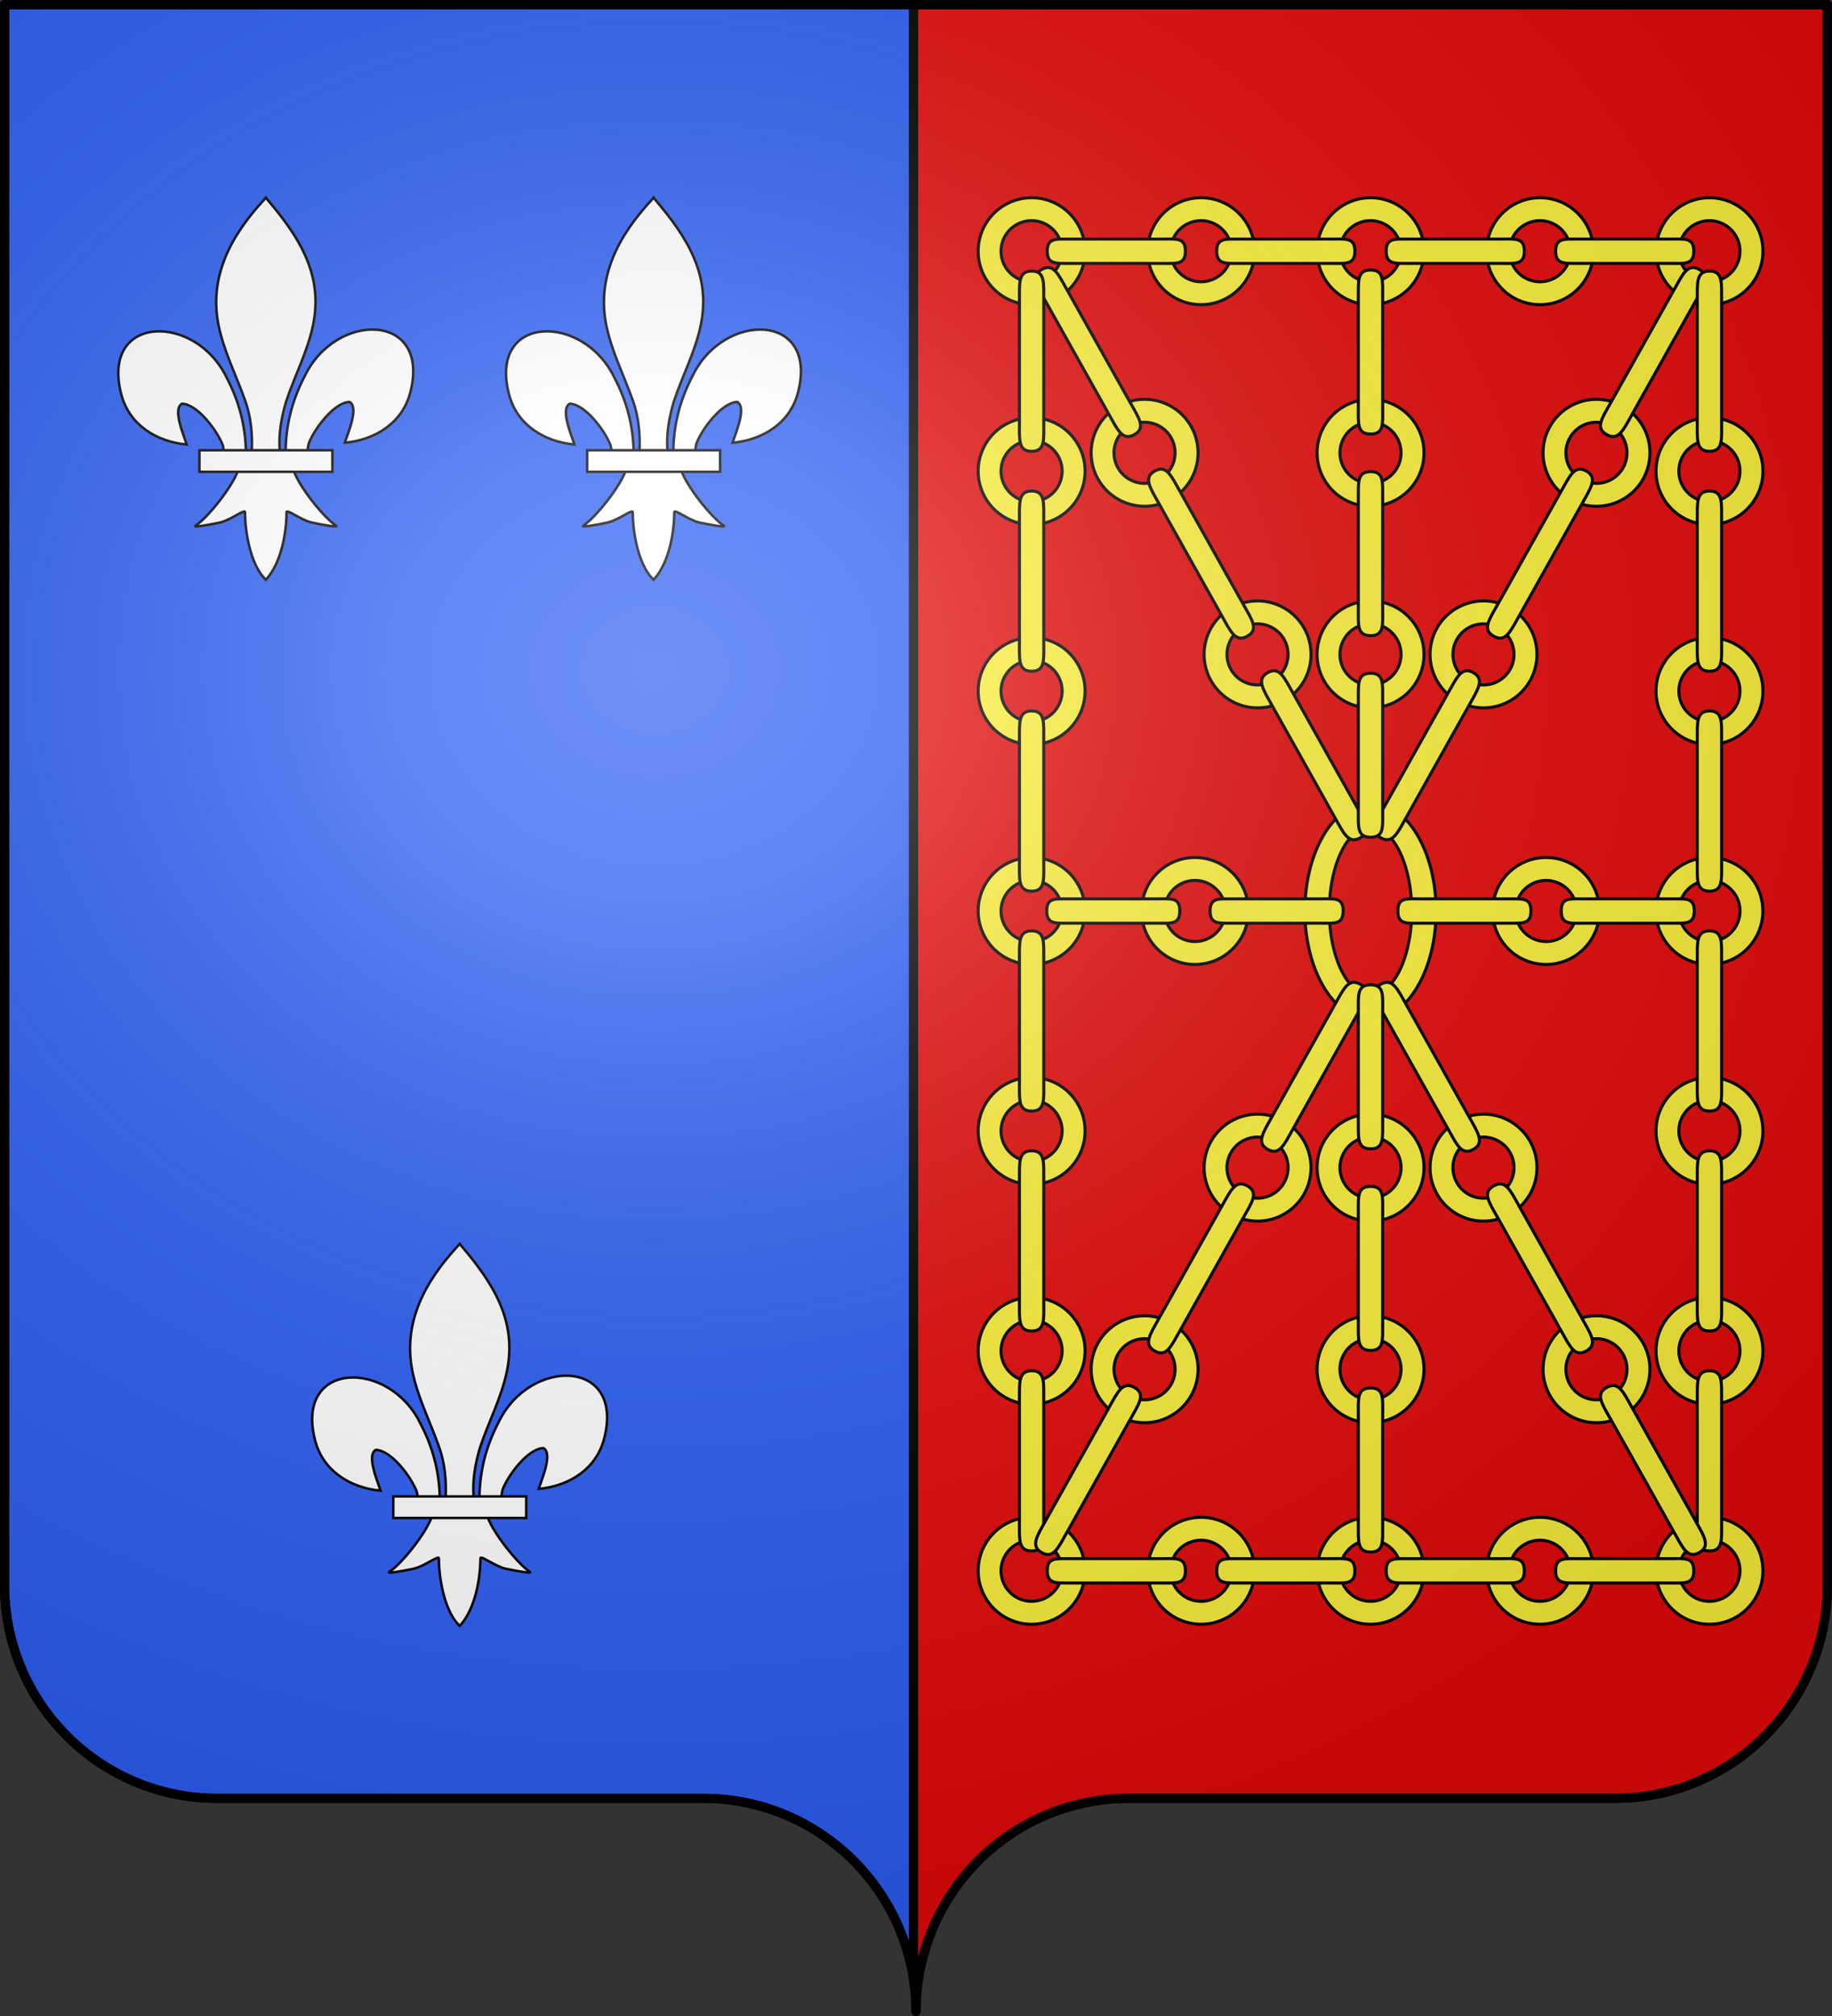 <svg xmlns="http://www.w3.org/2000/svg" xmlns:xlink="http://www.w3.org/1999/xlink" width="600" height="660" version="1.0"><rect width="100%" height="100%" fill="#333333" stroke="none"/><desc>Flag of Canton of Valais (Wallis)</desc><defs><radialGradient xlink:href="#a" id="c" cx="285.186" cy="200.448" r="300" fx="285.186" fy="200.448" gradientTransform="matrix(1.551 0 0 1.35 -227.894 -51.264)" gradientUnits="userSpaceOnUse"/><linearGradient id="a"><stop offset="0" style="stop-color:#fff;stop-opacity:.314"/><stop offset=".19" style="stop-color:#fff;stop-opacity:.251"/><stop offset=".6" style="stop-color:#6b6b6b;stop-opacity:.125"/><stop offset="1" style="stop-color:#000;stop-opacity:.125"/></linearGradient></defs><g style="display:inline"><path d="M1.5 1.5V519c0 38.504 31.21 69.75 69.656 69.75h159.188c34.928 0 63.868 25.784 68.875 59.375V1.5z" style="fill:#2b5df2;fill-opacity:1;fill-rule:nonzero;stroke:#000;stroke-width:3;stroke-linecap:round;stroke-linejoin:round;stroke-miterlimit:4;stroke-dashoffset:0;stroke-opacity:1"/><path d="M299.219 1.5v646.625c.504 3.384.781 6.851.781 10.375 0-38.504 31.21-69.75 69.656-69.75h159.188c38.447 0 69.656-31.246 69.656-69.75V1.5z" style="fill:#e20909;fill-opacity:1;fill-rule:nonzero;stroke:#000;stroke-width:3;stroke-linecap:round;stroke-linejoin:round;stroke-miterlimit:4;stroke-dasharray:none;stroke-dashoffset:0;stroke-opacity:1"/></g><g style="display:inline"><path d="M407.03 608.7c1.424-61.957 16.75-119.54 45.289-174.11 74.714-157.185 302.92-153.431 252.615 38.812-18.537 70.84-81.509 112.474-156.319 119.615 5.4-18.665 35.1-84.652 11.125-97.562-38.339 1.449-85.945 67.706-97.393 99.301-1.653 4.536-1.19 9.778-3.036 14.24" style="opacity:1;fill:#fff;fill-opacity:1;fill-rule:evenodd;stroke:#000;stroke-width:6;stroke-linecap:butt;stroke-linejoin:miter;stroke-miterlimit:4;stroke-dasharray:none;stroke-opacity:1;display:inline" transform="matrix(.137 0 0 .137 37.78 63.708)"/><g style="opacity:1;display:inline"><g style="fill:#fcef3c;fill-opacity:1;stroke:#000;stroke-width:6;stroke-miterlimit:4;stroke-dasharray:none;stroke-opacity:1"><path d="M350.523 657.372c-1.425-61.956-16.751-119.54-45.29-174.108-74.714-157.186-302.92-153.432-252.615 38.81 18.537 70.84 81.509 112.475 156.319 119.616-5.4-18.665-35.1-84.652-11.124-97.562 38.338 1.449 85.944 67.705 97.392 99.301 1.653 4.536 1.19 9.778 3.036 14.24" style="fill:#fff;fill-opacity:1;fill-rule:evenodd;stroke:#000;stroke-width:6;stroke-linecap:butt;stroke-linejoin:miter;stroke-miterlimit:4;stroke-dasharray:none;stroke-opacity:1" transform="matrix(.137 0 0 .137 32.519 57.621)"/><path d="M393.626 57.12c-78.714 84.85-131.565 182.962-108.781 298.031 12.57 63.484 43.041 122.28 64.53 183.438 13.437 38.37 16.873 78.452 15.282 118.781h66.781c-3.196-40.626 3.807-79.998 15.282-118.781 20.474-61.538 51.625-119.906 64.53-183.438 24.129-118.779-32.506-208.36-108.437-297.656l-4.64-5.918z" style="fill:#fff;fill-opacity:1;fill-rule:nonzero;stroke:#000;stroke-width:6;stroke-linecap:butt;stroke-linejoin:miter;stroke-miterlimit:4;stroke-dasharray:none;stroke-opacity:1" transform="matrix(.137 0 0 .137 32.519 57.621)"/><path d="M331.345 704.401c-13.962 39.13-70.889 110.792-101.125 131.22-7.843 5.297 37.486-3.052 57.78-7.5 26.62-5.835 61.218-34.198 60.407-24.188-.075 45.838 12.811 122.324 46.406 157.468l3.182 3.388 3.287-3.388c33.578-39.17 46.238-108.042 46.406-157.468-.81-10.01 33.788 18.353 60.407 24.187 20.295 4.449 65.623 12.798 57.78 7.5-30.236-20.427-87.131-92.089-101.093-131.219z" style="fill:#fff;fill-opacity:1;fill-rule:evenodd;stroke:#000;stroke-width:6;stroke-linecap:butt;stroke-linejoin:miter;stroke-miterlimit:4;stroke-dasharray:none;stroke-opacity:1" transform="matrix(.137 0 0 .137 32.519 57.621)"/><path d="M239.352 655.379H557.24v51.503H239.352z" style="fill:#fff;fill-opacity:1;stroke:#000;stroke-width:6;stroke-miterlimit:4;stroke-dasharray:none;stroke-opacity:1" transform="matrix(.137 0 0 .137 32.519 57.621)"/></g></g></g><g style="display:inline"><path d="M407.03 608.7c1.424-61.957 16.75-119.54 45.289-174.11 74.714-157.185 302.92-153.431 252.615 38.812-18.537 70.84-81.509 112.474-156.319 119.615 5.4-18.665 35.1-84.652 11.125-97.562-38.339 1.449-85.945 67.706-97.393 99.301-1.653 4.536-1.19 9.778-3.036 14.24" style="opacity:1;fill:#fff;fill-opacity:1;fill-rule:evenodd;stroke:#000;stroke-width:6;stroke-linecap:butt;stroke-linejoin:miter;stroke-miterlimit:4;stroke-dasharray:none;stroke-opacity:1;display:inline" transform="matrix(.137 0 0 .137 164.764 63.708)"/><g style="opacity:1;display:inline"><g style="fill:#fcef3c;fill-opacity:1;stroke:#000;stroke-width:6;stroke-miterlimit:4;stroke-dasharray:none;stroke-opacity:1"><path d="M350.523 657.372c-1.425-61.956-16.751-119.54-45.29-174.108-74.714-157.186-302.92-153.432-252.615 38.81 18.537 70.84 81.509 112.475 156.319 119.616-5.4-18.665-35.1-84.652-11.124-97.562 38.338 1.449 85.944 67.705 97.392 99.301 1.653 4.536 1.19 9.778 3.036 14.24" style="fill:#fff;fill-opacity:1;fill-rule:evenodd;stroke:#000;stroke-width:6;stroke-linecap:butt;stroke-linejoin:miter;stroke-miterlimit:4;stroke-dasharray:none;stroke-opacity:1" transform="matrix(.137 0 0 .137 159.503 57.621)"/><path d="M393.626 57.12c-78.714 84.85-131.565 182.962-108.781 298.031 12.57 63.484 43.041 122.28 64.53 183.438 13.437 38.37 16.873 78.452 15.282 118.781h66.781c-3.196-40.626 3.807-79.998 15.282-118.781 20.474-61.538 51.625-119.906 64.53-183.438 24.129-118.779-32.506-208.36-108.437-297.656l-4.64-5.918z" style="fill:#fff;fill-opacity:1;fill-rule:nonzero;stroke:#000;stroke-width:6;stroke-linecap:butt;stroke-linejoin:miter;stroke-miterlimit:4;stroke-dasharray:none;stroke-opacity:1" transform="matrix(.137 0 0 .137 159.503 57.621)"/><path d="M331.345 704.401c-13.962 39.13-70.889 110.792-101.125 131.22-7.843 5.297 37.486-3.052 57.78-7.5 26.62-5.835 61.218-34.198 60.407-24.188-.075 45.838 12.811 122.324 46.406 157.468l3.182 3.388 3.287-3.388c33.578-39.17 46.238-108.042 46.406-157.468-.81-10.01 33.788 18.353 60.407 24.187 20.295 4.449 65.623 12.798 57.78 7.5-30.236-20.427-87.131-92.089-101.093-131.219z" style="fill:#fff;fill-opacity:1;fill-rule:evenodd;stroke:#000;stroke-width:6;stroke-linecap:butt;stroke-linejoin:miter;stroke-miterlimit:4;stroke-dasharray:none;stroke-opacity:1" transform="matrix(.137 0 0 .137 159.503 57.621)"/><path d="M239.352 655.379H557.24v51.503H239.352z" style="fill:#fff;fill-opacity:1;stroke:#000;stroke-width:6;stroke-miterlimit:4;stroke-dasharray:none;stroke-opacity:1" transform="matrix(.137 0 0 .137 159.503 57.621)"/></g></g></g><g style="display:inline"><path d="M407.03 608.7c1.424-61.957 16.75-119.54 45.289-174.11 74.714-157.185 302.92-153.431 252.615 38.812-18.537 70.84-81.509 112.474-156.319 119.615 5.4-18.665 35.1-84.652 11.125-97.562-38.339 1.449-85.945 67.706-97.393 99.301-1.653 4.536-1.19 9.778-3.036 14.24" style="opacity:1;fill:#fff;fill-opacity:1;fill-rule:evenodd;stroke:#000;stroke-width:6;stroke-linecap:butt;stroke-linejoin:miter;stroke-miterlimit:4;stroke-dasharray:none;stroke-opacity:1;display:inline" transform="matrix(.137 0 0 .137 101.272 406.2)"/><g style="opacity:1;display:inline"><g style="fill:#fcef3c;fill-opacity:1;stroke:#000;stroke-width:6;stroke-miterlimit:4;stroke-dasharray:none;stroke-opacity:1"><path d="M350.523 657.372c-1.425-61.956-16.751-119.54-45.29-174.108-74.714-157.186-302.92-153.432-252.615 38.81 18.537 70.84 81.509 112.475 156.319 119.616-5.4-18.665-35.1-84.652-11.124-97.562 38.338 1.449 85.944 67.705 97.392 99.301 1.653 4.536 1.19 9.778 3.036 14.24" style="fill:#fff;fill-opacity:1;fill-rule:evenodd;stroke:#000;stroke-width:6;stroke-linecap:butt;stroke-linejoin:miter;stroke-miterlimit:4;stroke-dasharray:none;stroke-opacity:1" transform="matrix(.137 0 0 .137 96.011 400.113)"/><path d="M393.626 57.12c-78.714 84.85-131.565 182.962-108.781 298.031 12.57 63.484 43.041 122.28 64.53 183.438 13.437 38.37 16.873 78.452 15.282 118.781h66.781c-3.196-40.626 3.807-79.998 15.282-118.781 20.474-61.538 51.625-119.906 64.53-183.438 24.129-118.779-32.506-208.36-108.437-297.656l-4.64-5.918z" style="fill:#fff;fill-opacity:1;fill-rule:nonzero;stroke:#000;stroke-width:6;stroke-linecap:butt;stroke-linejoin:miter;stroke-miterlimit:4;stroke-dasharray:none;stroke-opacity:1" transform="matrix(.137 0 0 .137 96.011 400.113)"/><path d="M331.345 704.401c-13.962 39.13-70.889 110.792-101.125 131.22-7.843 5.297 37.486-3.052 57.78-7.5 26.62-5.835 61.218-34.198 60.407-24.188-.075 45.838 12.811 122.324 46.406 157.468l3.182 3.388 3.287-3.388c33.578-39.17 46.238-108.042 46.406-157.468-.81-10.01 33.788 18.353 60.407 24.187 20.295 4.449 65.623 12.798 57.78 7.5-30.236-20.427-87.131-92.089-101.093-131.219z" style="fill:#fff;fill-opacity:1;fill-rule:evenodd;stroke:#000;stroke-width:6;stroke-linecap:butt;stroke-linejoin:miter;stroke-miterlimit:4;stroke-dasharray:none;stroke-opacity:1" transform="matrix(.137 0 0 .137 96.011 400.113)"/><path d="M239.352 655.379H557.24v51.503H239.352z" style="fill:#fff;fill-opacity:1;stroke:#000;stroke-width:6;stroke-miterlimit:4;stroke-dasharray:none;stroke-opacity:1" transform="matrix(.137 0 0 .137 96.011 400.113)"/></g></g></g><path d="M36.31 33a19.31 32.828 0 1 1-38.62 0 19.31 32.828 0 1 1 38.62 0z" style="fill:#fcef3c;fill-opacity:1;fill-rule:evenodd;stroke:#000;stroke-width:.911;stroke-linecap:butt;stroke-linejoin:miter;stroke-miterlimit:4;stroke-dasharray:none;stroke-opacity:1" transform="matrix(1.113 0 0 1.081 429.932 262.568)"/><path d="M23.857 33a12.857 24.857 0 1 1-25.714 0 12.857 24.857 0 1 1 25.714 0z" style="fill:#e20909;fill-opacity:1;fill-rule:evenodd;stroke:#000;stroke-width:.928;stroke-linecap:butt;stroke-linejoin:miter;stroke-miterlimit:4;stroke-dasharray:none;stroke-opacity:1" transform="matrix(1.05 0 0 1.106 437.31 261.745)"/><path d="M31 33a14 14 0 1 1-28 0 14 14 0 1 1 28 0z" style="fill:#fcef3c;fill-opacity:1;fill-rule:evenodd;stroke:#000;stroke-width:.8;stroke-linecap:butt;stroke-linejoin:miter;stroke-miterlimit:4;stroke-dasharray:none;stroke-opacity:1" transform="matrix(1.097 .6 .6 -1.097 354.922 108.241)"/><path d="M20 33a9 9 0 1 1-18 0 9 9 0 1 1 18 0z" style="fill:#e20909;fill-opacity:1;fill-rule:evenodd;stroke:#000;stroke-width:.9;stroke-linecap:butt;stroke-linejoin:miter;stroke-miterlimit:4;stroke-dasharray:none;stroke-opacity:1" transform="matrix(.975 .533 .533 -.975 365.04 108.554)"/><path d="M31 33a14 14 0 1 1-28 0 14 14 0 1 1 28 0z" style="fill:#fcef3c;fill-opacity:1;fill-rule:evenodd;stroke:#000;stroke-width:.8;stroke-linecap:butt;stroke-linejoin:miter;stroke-miterlimit:4;stroke-dasharray:none;stroke-opacity:1" transform="matrix(1.097 .6 .6 -1.097 465.922 108.241)"/><path d="M20 33a9 9 0 1 1-18 0 9 9 0 1 1 18 0z" style="fill:#e20909;fill-opacity:1;fill-rule:evenodd;stroke:#000;stroke-width:.9;stroke-linecap:butt;stroke-linejoin:miter;stroke-miterlimit:4;stroke-dasharray:none;stroke-opacity:1" transform="matrix(.975 .533 .533 -.975 476.04 108.554)"/><path d="M31 33a14 14 0 1 1-28 0 14 14 0 1 1 28 0z" style="fill:#fcef3c;fill-opacity:1;fill-rule:evenodd;stroke:#000;stroke-width:.8;stroke-linecap:butt;stroke-linejoin:miter;stroke-miterlimit:4;stroke-dasharray:none;stroke-opacity:1" transform="matrix(1.097 .6 .6 -1.097 352.922 324.24)"/><path d="M20 33a9 9 0 1 1-18 0 9 9 0 1 1 18 0z" style="fill:#e20909;fill-opacity:1;fill-rule:evenodd;stroke:#000;stroke-width:.9;stroke-linecap:butt;stroke-linejoin:miter;stroke-miterlimit:4;stroke-dasharray:none;stroke-opacity:1" transform="matrix(.975 .533 .533 -.975 363.04 324.554)"/><path d="M403.315 294.27v.002c-4.112.035-6.996-.484-6.996 3.947 0 4.432 2.884 3.987 6.996 4.022v.003h29.552v-.002l.074.002c4.168 0 6.959.407 6.959-4.025 0-4.431-2.791-3.95-6.96-3.95l-.073.002v-.002h-29.552" style="fill:#fcef3c;fill-opacity:1;stroke:#000;stroke-width:1;stroke-linecap:round;stroke-linejoin:round;stroke-miterlimit:4;stroke-dasharray:none;stroke-opacity:1;display:inline"/><path d="M31 33a14 14 0 1 1-28 0 14 14 0 1 1 28 0z" style="fill:#fcef3c;fill-opacity:1;fill-rule:evenodd;stroke:#000;stroke-width:.8;stroke-linecap:butt;stroke-linejoin:miter;stroke-miterlimit:4;stroke-dasharray:none;stroke-opacity:1" transform="matrix(-1.097 .6 -.6 -1.097 598.297 324.24)"/><path d="M20 33a9 9 0 1 1-18 0 9 9 0 1 1 18 0z" style="fill:#e20909;fill-opacity:1;fill-rule:evenodd;stroke:#000;stroke-width:.9;stroke-linecap:butt;stroke-linejoin:miter;stroke-miterlimit:4;stroke-dasharray:none;stroke-opacity:1" transform="matrix(-.975 .533 -.533 -.975 588.178 324.554)"/><path d="M31 33a14 14 0 1 1-28 0 14 14 0 1 1 28 0z" style="fill:#fcef3c;fill-opacity:1;fill-rule:evenodd;stroke:#000;stroke-width:.8;stroke-linecap:butt;stroke-linejoin:miter;stroke-miterlimit:4;stroke-dasharray:none;stroke-opacity:1" transform="matrix(-1.097 .6 -.6 -1.097 544.797 324.24)"/><path d="M20 33a9 9 0 1 1-18 0 9 9 0 1 1 18 0z" style="fill:#e20909;fill-opacity:1;fill-rule:evenodd;stroke:#000;stroke-width:.9;stroke-linecap:butt;stroke-linejoin:miter;stroke-miterlimit:4;stroke-dasharray:none;stroke-opacity:1" transform="matrix(-.975 .533 -.533 -.975 534.678 324.554)"/><path d="M50.955 250.015v.003c-4.111.035-6.995-.484-6.995 3.947 0 4.432 2.884 3.987 6.995 4.022v.003h29.552v-.002l.074.002c4.168 0 6.959.407 6.959-4.025 0-4.431-2.79-3.95-6.959-3.95l-.073.002v-.002H50.955M104.455 250.015v.003c-4.111.035-6.995-.484-6.995 3.947 0 4.432 2.884 3.987 6.995 4.022v.003h29.553v-.002l.073.002c4.168 0 6.96.407 6.96-4.025 0-4.431-2.792-3.95-6.96-3.95l-.073.002v-.002h-29.553" style="fill:#fcef3c;fill-opacity:1;stroke:#000;stroke-width:1;stroke-linecap:round;stroke-linejoin:round;stroke-miterlimit:4;stroke-dasharray:none;stroke-opacity:1;display:inline" transform="matrix(-1 0 0 1 598.86 44.254)"/><path d="M31 33a14 14 0 1 1-28 0 14 14 0 1 1 28 0z" style="fill:#fcef3c;fill-opacity:1;fill-rule:evenodd;stroke:#000;stroke-width:.8;stroke-linecap:butt;stroke-linejoin:miter;stroke-miterlimit:4;stroke-dasharray:none;stroke-opacity:1" transform="matrix(1.097 .6 .6 -1.097 354.922 540.241)"/><path d="M20 33a9 9 0 1 1-18 0 9 9 0 1 1 18 0z" style="fill:#e20909;fill-opacity:1;fill-rule:evenodd;stroke:#000;stroke-width:.9;stroke-linecap:butt;stroke-linejoin:miter;stroke-miterlimit:4;stroke-dasharray:none;stroke-opacity:1" transform="matrix(.975 .533 .533 -.975 365.04 540.554)"/><path d="M31 33a14 14 0 1 1-28 0 14 14 0 1 1 28 0z" style="fill:#fcef3c;fill-opacity:1;fill-rule:evenodd;stroke:#000;stroke-width:.8;stroke-linecap:butt;stroke-linejoin:miter;stroke-miterlimit:4;stroke-dasharray:none;stroke-opacity:1" transform="matrix(1.097 .6 .6 -1.097 465.922 540.241)"/><path d="M20 33a9 9 0 1 1-18 0 9 9 0 1 1 18 0z" style="fill:#e20909;fill-opacity:1;fill-rule:evenodd;stroke:#000;stroke-width:.9;stroke-linecap:butt;stroke-linejoin:miter;stroke-miterlimit:4;stroke-dasharray:none;stroke-opacity:1" transform="matrix(.975 .533 .533 -.975 476.04 540.554)"/><path d="M31 33a14 14 0 1 1-28 0 14 14 0 1 1 28 0z" style="fill:#fcef3c;fill-opacity:1;fill-rule:evenodd;stroke:#000;stroke-width:.8;stroke-linecap:butt;stroke-linejoin:miter;stroke-miterlimit:4;stroke-dasharray:none;stroke-opacity:1" transform="matrix(1.097 .6 .6 -1.097 521.422 540.241)"/><path d="M20 33a9 9 0 1 1-18 0 9 9 0 1 1 18 0z" style="fill:#e20909;fill-opacity:1;fill-rule:evenodd;stroke:#000;stroke-width:.9;stroke-linecap:butt;stroke-linejoin:miter;stroke-miterlimit:4;stroke-dasharray:none;stroke-opacity:1" transform="matrix(.975 .533 .533 -.975 531.54 540.554)"/><path d="M516.747 510.27v.002c-4.268.035-7.263-.484-7.263 3.947 0 4.432 2.995 3.988 7.263 4.022v.003h30.687v-.002l.075.002c4.328 0 7.226.407 7.226-4.025 0-4.431-2.898-3.95-7.226-3.95l-.076.002v-.002h-30.686" style="fill:#fcef3c;fill-opacity:1;stroke:#000;stroke-width:1;stroke-linecap:round;stroke-linejoin:round;stroke-miterlimit:4;stroke-dasharray:none;stroke-opacity:1;display:inline"/><path d="M31 33a14 14 0 1 1-28 0 14 14 0 1 1 28 0z" style="fill:#fcef3c;fill-opacity:1;fill-rule:evenodd;stroke:#000;stroke-width:.8;stroke-linecap:butt;stroke-linejoin:miter;stroke-miterlimit:4;stroke-dasharray:none;stroke-opacity:1" transform="matrix(1.097 .6 .6 -1.097 410.422 540.241)"/><path d="M20 33a9 9 0 1 1-18 0 9 9 0 1 1 18 0z" style="fill:#e20909;fill-opacity:1;fill-rule:evenodd;stroke:#000;stroke-width:.9;stroke-linecap:butt;stroke-linejoin:miter;stroke-miterlimit:4;stroke-dasharray:none;stroke-opacity:1" transform="matrix(.975 .533 .533 -.975 420.54 540.554)"/><path d="M405.747 510.27v.002c-4.269.035-7.263-.484-7.263 3.947 0 4.432 2.994 3.988 7.263 4.022v.003h30.686v-.002l.076.002c4.328 0 7.226.407 7.226-4.025 0-4.431-2.898-3.95-7.226-3.95l-.076.002v-.002h-30.686M461.247 510.27v.002c-4.269.035-7.263-.484-7.263 3.947 0 4.432 2.994 3.988 7.263 4.022v.003h30.686v-.002l.076.002c4.328 0 7.226.407 7.226-4.025 0-4.431-2.898-3.95-7.226-3.95l-.076.002v-.002h-30.686" style="fill:#fcef3c;fill-opacity:1;stroke:#000;stroke-width:1;stroke-linecap:round;stroke-linejoin:round;stroke-miterlimit:4;stroke-dasharray:none;stroke-opacity:1;display:inline"/><path d="M31 33a14 14 0 1 1-28 0 14 14 0 1 1 28 0z" style="fill:#fcef3c;fill-opacity:1;fill-rule:evenodd;stroke:#000;stroke-width:.8;stroke-linecap:butt;stroke-linejoin:miter;stroke-miterlimit:4;stroke-dasharray:none;stroke-opacity:1" transform="matrix(1.097 .6 .6 -1.097 299.422 396.241)"/><path d="M20 33a9 9 0 1 1-18 0 9 9 0 1 1 18 0z" style="fill:#e20909;fill-opacity:1;fill-rule:evenodd;stroke:#000;stroke-width:.9;stroke-linecap:butt;stroke-linejoin:miter;stroke-miterlimit:4;stroke-dasharray:none;stroke-opacity:1" transform="matrix(.975 .533 .533 -.975 309.54 396.554)"/><path d="M31 33a14 14 0 1 1-28 0 14 14 0 1 1 28 0z" style="fill:#fcef3c;fill-opacity:1;fill-rule:evenodd;stroke:#000;stroke-width:.8;stroke-linecap:butt;stroke-linejoin:miter;stroke-miterlimit:4;stroke-dasharray:none;stroke-opacity:1" transform="matrix(1.097 .6 .6 -1.097 299.422 468.241)"/><path d="M20 33a9 9 0 1 1-18 0 9 9 0 1 1 18 0z" style="fill:#e20909;fill-opacity:1;fill-rule:evenodd;stroke:#000;stroke-width:.9;stroke-linecap:butt;stroke-linejoin:miter;stroke-miterlimit:4;stroke-dasharray:none;stroke-opacity:1" transform="matrix(.975 .533 .533 -.975 309.54 468.554)"/><path d="M31 33a14 14 0 1 1-28 0 14 14 0 1 1 28 0z" style="fill:#fcef3c;fill-opacity:1;fill-rule:evenodd;stroke:#000;stroke-width:.8;stroke-linecap:butt;stroke-linejoin:miter;stroke-miterlimit:4;stroke-dasharray:none;stroke-opacity:1" transform="matrix(1.097 .6 .6 -1.097 299.422 540.241)"/><path d="M20 33a9 9 0 1 1-18 0 9 9 0 1 1 18 0z" style="fill:#e20909;fill-opacity:1;fill-rule:evenodd;stroke:#000;stroke-width:.9;stroke-linecap:butt;stroke-linejoin:miter;stroke-miterlimit:4;stroke-dasharray:none;stroke-opacity:1" transform="matrix(.975 .533 .533 -.975 309.54 540.554)"/><path d="M341.844 386.224h-.003c-.035-5.566.484-9.47-3.947-9.47s-3.987 3.904-4.022 9.47h-.003v40.01h.002l-.002.099c0 5.643-.406 9.42 4.025 9.42s3.95-3.777 3.95-9.42l-.002-.1h.002v-40.009M341.844 458.224h-.003c-.035-5.566.484-9.47-3.947-9.47s-3.987 3.904-4.022 9.47h-.003v40.01h.002l-.002.099c0 5.643-.406 9.42 4.025 9.42s3.95-3.777 3.95-9.42l-.002-.1h.002v-40.009" style="fill:#fcef3c;fill-opacity:1;stroke:#000;stroke-width:1;stroke-linecap:round;stroke-linejoin:round;stroke-miterlimit:4;stroke-dasharray:none;stroke-opacity:1;display:inline"/><path d="M31 33a14 14 0 1 1-28 0 14 14 0 1 1 28 0z" style="fill:#fcef3c;fill-opacity:1;fill-rule:evenodd;stroke:#000;stroke-width:.8;stroke-linecap:butt;stroke-linejoin:miter;stroke-miterlimit:4;stroke-dasharray:none;stroke-opacity:1" transform="matrix(1.097 .6 .6 -1.097 299.422 180.24)"/><path d="M20 33a9 9 0 1 1-18 0 9 9 0 1 1 18 0z" style="fill:#e20909;fill-opacity:1;fill-rule:evenodd;stroke:#000;stroke-width:.9;stroke-linecap:butt;stroke-linejoin:miter;stroke-miterlimit:4;stroke-dasharray:none;stroke-opacity:1" transform="matrix(.975 .533 .533 -.975 309.54 180.554)"/><path d="M31 33a14 14 0 1 1-28 0 14 14 0 1 1 28 0z" style="fill:#fcef3c;fill-opacity:1;fill-rule:evenodd;stroke:#000;stroke-width:.8;stroke-linecap:butt;stroke-linejoin:miter;stroke-miterlimit:4;stroke-dasharray:none;stroke-opacity:1" transform="matrix(1.097 .6 .6 -1.097 299.422 252.24)"/><path d="M20 33a9 9 0 1 1-18 0 9 9 0 1 1 18 0z" style="fill:#e20909;fill-opacity:1;fill-rule:evenodd;stroke:#000;stroke-width:.9;stroke-linecap:butt;stroke-linejoin:miter;stroke-miterlimit:4;stroke-dasharray:none;stroke-opacity:1" transform="matrix(.975 .533 .533 -.975 309.54 252.554)"/><path d="M341.844 170.224h-.003c-.035-5.566.484-9.47-3.947-9.47s-3.987 3.904-4.022 9.47h-.003v40.01h.002l-.002.099c0 5.643-.406 9.42 4.025 9.42s3.95-3.777 3.95-9.42l-.002-.1h.002v-40.009" style="fill:#fcef3c;fill-opacity:1;stroke:#000;stroke-width:1;stroke-linecap:round;stroke-linejoin:round;stroke-miterlimit:4;stroke-dasharray:none;stroke-opacity:1;display:inline"/><path d="M31 33a14 14 0 1 1-28 0 14 14 0 1 1 28 0z" style="fill:#fcef3c;fill-opacity:1;fill-rule:evenodd;stroke:#000;stroke-width:.8;stroke-linecap:butt;stroke-linejoin:miter;stroke-miterlimit:4;stroke-dasharray:none;stroke-opacity:1" transform="matrix(1.097 .6 .6 -1.097 299.422 324.24)"/><path d="M20 33a9 9 0 1 1-18 0 9 9 0 1 1 18 0z" style="fill:#e20909;fill-opacity:1;fill-rule:evenodd;stroke:#000;stroke-width:.9;stroke-linecap:butt;stroke-linejoin:miter;stroke-miterlimit:4;stroke-dasharray:none;stroke-opacity:1" transform="matrix(.975 .533 .533 -.975 309.54 324.554)"/><path d="M341.844 314.224h-.003c-.035-5.566.484-9.47-3.947-9.47s-3.987 3.904-4.022 9.47h-.003v40.01h.002l-.002.099c0 5.643-.406 9.42 4.025 9.42s3.95-3.777 3.95-9.42l-.002-.1h.002v-40.009M341.844 242.224h-.003c-.035-5.566.484-9.47-3.947-9.47s-3.987 3.904-4.022 9.47h-.003v40.01h.002l-.002.099c0 5.643-.406 9.42 4.025 9.42s3.95-3.777 3.95-9.42l-.002-.1h.002v-40.009" style="fill:#fcef3c;fill-opacity:1;stroke:#000;stroke-width:1;stroke-linecap:round;stroke-linejoin:round;stroke-miterlimit:4;stroke-dasharray:none;stroke-opacity:1;display:inline"/><path d="M31 33a14 14 0 1 1-28 0 14 14 0 1 1 28 0z" style="fill:#fcef3c;fill-opacity:1;fill-rule:evenodd;stroke:#000;stroke-width:.8;stroke-linecap:butt;stroke-linejoin:miter;stroke-miterlimit:4;stroke-dasharray:none;stroke-opacity:1" transform="matrix(1.097 .6 .6 -1.097 521.422 396.241)"/><path d="M20 33a9 9 0 1 1-18 0 9 9 0 1 1 18 0z" style="fill:#e20909;fill-opacity:1;fill-rule:evenodd;stroke:#000;stroke-width:.9;stroke-linecap:butt;stroke-linejoin:miter;stroke-miterlimit:4;stroke-dasharray:none;stroke-opacity:1" transform="matrix(.975 .533 .533 -.975 531.54 396.554)"/><path d="M31 33a14 14 0 1 1-28 0 14 14 0 1 1 28 0z" style="fill:#fcef3c;fill-opacity:1;fill-rule:evenodd;stroke:#000;stroke-width:.8;stroke-linecap:butt;stroke-linejoin:miter;stroke-miterlimit:4;stroke-dasharray:none;stroke-opacity:1" transform="matrix(1.097 .6 .6 -1.097 521.422 468.241)"/><path d="M20 33a9 9 0 1 1-18 0 9 9 0 1 1 18 0z" style="fill:#e20909;fill-opacity:1;fill-rule:evenodd;stroke:#000;stroke-width:.9;stroke-linecap:butt;stroke-linejoin:miter;stroke-miterlimit:4;stroke-dasharray:none;stroke-opacity:1" transform="matrix(.975 .533 .533 -.975 531.54 468.554)"/><path d="M563.844 386.224h-.003c-.035-5.566.484-9.47-3.947-9.47s-3.987 3.904-4.022 9.47h-.003v40.01h.002l-.002.099c0 5.643-.406 9.42 4.025 9.42s3.95-3.777 3.95-9.42l-.002-.1h.002v-40.009M563.844 458.224h-.003c-.035-5.566.484-9.47-3.947-9.47s-3.987 3.904-4.022 9.47h-.003v40.01h.002l-.002.099c0 5.643-.406 9.42 4.025 9.42s3.95-3.777 3.95-9.42l-.002-.1h.002v-40.009" style="fill:#fcef3c;fill-opacity:1;stroke:#000;stroke-width:1;stroke-linecap:round;stroke-linejoin:round;stroke-miterlimit:4;stroke-dasharray:none;stroke-opacity:1;display:inline"/><path d="M31 33a14 14 0 1 1-28 0 14 14 0 1 1 28 0z" style="fill:#fcef3c;fill-opacity:1;fill-rule:evenodd;stroke:#000;stroke-width:.8;stroke-linecap:butt;stroke-linejoin:miter;stroke-miterlimit:4;stroke-dasharray:none;stroke-opacity:1" transform="matrix(1.097 .6 .6 -1.097 521.422 180.24)"/><path d="M20 33a9 9 0 1 1-18 0 9 9 0 1 1 18 0z" style="fill:#e20909;fill-opacity:1;fill-rule:evenodd;stroke:#000;stroke-width:.9;stroke-linecap:butt;stroke-linejoin:miter;stroke-miterlimit:4;stroke-dasharray:none;stroke-opacity:1" transform="matrix(.975 .533 .533 -.975 531.54 180.554)"/><path d="M31 33a14 14 0 1 1-28 0 14 14 0 1 1 28 0z" style="fill:#fcef3c;fill-opacity:1;fill-rule:evenodd;stroke:#000;stroke-width:.8;stroke-linecap:butt;stroke-linejoin:miter;stroke-miterlimit:4;stroke-dasharray:none;stroke-opacity:1" transform="matrix(1.097 .6 .6 -1.097 521.422 252.24)"/><path d="M20 33a9 9 0 1 1-18 0 9 9 0 1 1 18 0z" style="fill:#e20909;fill-opacity:1;fill-rule:evenodd;stroke:#000;stroke-width:.9;stroke-linecap:butt;stroke-linejoin:miter;stroke-miterlimit:4;stroke-dasharray:none;stroke-opacity:1" transform="matrix(.975 .533 .533 -.975 531.54 252.554)"/><path d="M563.844 170.224h-.003c-.035-5.566.484-9.47-3.947-9.47s-3.987 3.904-4.022 9.47h-.003v40.01h.002l-.002.099c0 5.643-.406 9.42 4.025 9.42s3.95-3.777 3.95-9.42l-.002-.1h.002v-40.009M563.844 314.224h-.003c-.035-5.566.484-9.47-3.947-9.47s-3.987 3.904-4.022 9.47h-.003v40.01h.002l-.002.099c0 5.643-.406 9.42 4.025 9.42s3.95-3.777 3.95-9.42l-.002-.1h.002v-40.009M563.844 242.224h-.003c-.035-5.566.484-9.47-3.947-9.47s-3.987 3.904-4.022 9.47h-.003v40.01h.002l-.002.099c0 5.643-.406 9.42 4.025 9.42s3.95-3.777 3.95-9.42l-.002-.1h.002v-40.009M350.247 510.269v.003c-4.269.035-7.263-.484-7.263 3.947 0 4.432 2.994 3.988 7.263 4.022v.003h30.686v-.002l.076.002c4.328 0 7.226.407 7.226-4.025 0-4.431-2.898-3.95-7.226-3.95l-.076.002v-.002h-30.686M349.814 294.27v.002c-4.11.035-6.995-.484-6.995 3.947 0 4.432 2.884 3.987 6.995 4.022v.003h29.553v-.002l.074.002c4.168 0 6.958.407 6.958-4.025 0-4.431-2.79-3.95-6.958-3.95l-.074.002v-.002h-29.553" style="fill:#fcef3c;fill-opacity:1;stroke:#000;stroke-width:1;stroke-linecap:round;stroke-linejoin:round;stroke-miterlimit:4;stroke-dasharray:none;stroke-opacity:1;display:inline"/><path d="M31 33a14 14 0 1 1-28 0 14 14 0 1 1 28 0z" style="fill:#fcef3c;fill-opacity:1;fill-rule:evenodd;stroke:#000;stroke-width:.8;stroke-linecap:butt;stroke-linejoin:miter;stroke-miterlimit:4;stroke-dasharray:none;stroke-opacity:1" transform="matrix(1.097 .6 .6 -1.097 336.422 174.241)"/><path d="M20 33a9 9 0 1 1-18 0 9 9 0 1 1 18 0z" style="fill:#e20909;fill-opacity:1;fill-rule:evenodd;stroke:#000;stroke-width:.9;stroke-linecap:butt;stroke-linejoin:miter;stroke-miterlimit:4;stroke-dasharray:none;stroke-opacity:1" transform="matrix(.975 .533 .533 -.975 346.54 174.554)"/><path d="M31 33a14 14 0 1 1-28 0 14 14 0 1 1 28 0z" style="fill:#fcef3c;fill-opacity:1;fill-rule:evenodd;stroke:#000;stroke-width:.8;stroke-linecap:butt;stroke-linejoin:miter;stroke-miterlimit:4;stroke-dasharray:none;stroke-opacity:1" transform="matrix(1.097 .6 .6 -1.097 373.422 240.241)"/><path d="M20 33a9 9 0 1 1-18 0 9 9 0 1 1 18 0z" style="fill:#e20909;fill-opacity:1;fill-rule:evenodd;stroke:#000;stroke-width:.9;stroke-linecap:butt;stroke-linejoin:miter;stroke-miterlimit:4;stroke-dasharray:none;stroke-opacity:1" transform="matrix(.975 .533 .533 -.975 383.54 240.554)"/><path d="m87.65 116.7-.003.002c-2.89-5.085-4.444-8.918-8.31-6.751-3.865 2.167-1.471 5.528 1.359 10.647l-.003.002.085.151 20.475 36.523h.002l.049.09c2.9 5.173 4.486 8.835 8.352 6.668 3.865-2.167 1.504-5.394-1.396-10.567l-.053-.09h.002l-20.475-36.523zM124.65 182.7l-.003.002c-2.89-5.085-4.444-8.918-8.31-6.751-3.865 2.167-1.471 5.528 1.359 10.647l-.003.002.085.152 20.475 36.522h.002l.049.09c2.9 5.174 4.486 8.835 8.352 6.668 3.865-2.166 1.504-5.394-1.396-10.567l-.053-.09h.002l-20.474-36.523z" style="fill:#fcef3c;fill-opacity:1;stroke:#000;stroke-width:1;stroke-linecap:round;stroke-linejoin:round;stroke-miterlimit:4;stroke-dasharray:none;stroke-opacity:1;display:inline" transform="translate(298.86 44.254)"/><path d="M31 33a14 14 0 1 1-28 0 14 14 0 1 1 28 0z" style="fill:#fcef3c;fill-opacity:1;fill-rule:evenodd;stroke:#000;stroke-width:.8;stroke-linecap:butt;stroke-linejoin:miter;stroke-miterlimit:4;stroke-dasharray:none;stroke-opacity:1" transform="matrix(1.097 .6 .6 -1.097 299.422 108.241)"/><path d="M20 33a9 9 0 1 1-18 0 9 9 0 1 1 18 0z" style="fill:#e20909;fill-opacity:1;fill-rule:evenodd;stroke:#000;stroke-width:.9;stroke-linecap:butt;stroke-linejoin:miter;stroke-miterlimit:4;stroke-dasharray:none;stroke-opacity:1" transform="matrix(.975 .533 .533 -.975 309.54 108.554)"/><path d="m50.65 50.7-.003.002c-2.89-5.085-4.444-8.918-8.31-6.751-3.865 2.167-1.471 5.528 1.359 10.647l-.003.002.085.151 20.475 36.523h.001l.05.09c2.9 5.173 4.486 8.835 8.352 6.668 3.865-2.167 1.504-5.394-1.396-10.567l-.053-.09h.002L50.734 50.851z" style="fill:#fcef3c;fill-opacity:1;stroke:#000;stroke-width:1;stroke-linecap:round;stroke-linejoin:round;stroke-miterlimit:4;stroke-dasharray:none;stroke-opacity:1;display:inline" transform="translate(298.86 44.254)"/><path d="M31 33a14 14 0 1 1-28 0 14 14 0 1 1 28 0z" style="fill:#fcef3c;fill-opacity:1;fill-rule:evenodd;stroke:#000;stroke-width:.8;stroke-linecap:butt;stroke-linejoin:miter;stroke-miterlimit:4;stroke-dasharray:none;stroke-opacity:1" transform="matrix(1.097 .6 .6 -1.097 410.422 174.241)"/><path d="M20 33a9 9 0 1 1-18 0 9 9 0 1 1 18 0z" style="fill:#e20909;fill-opacity:1;fill-rule:evenodd;stroke:#000;stroke-width:.9;stroke-linecap:butt;stroke-linejoin:miter;stroke-miterlimit:4;stroke-dasharray:none;stroke-opacity:1" transform="matrix(.975 .533 .533 -.975 420.54 174.554)"/><path d="M31 33a14 14 0 1 1-28 0 14 14 0 1 1 28 0z" style="fill:#fcef3c;fill-opacity:1;fill-rule:evenodd;stroke:#000;stroke-width:.8;stroke-linecap:butt;stroke-linejoin:miter;stroke-miterlimit:4;stroke-dasharray:none;stroke-opacity:1" transform="matrix(1.097 .6 .6 -1.097 410.422 240.241)"/><path d="M20 33a9 9 0 1 1-18 0 9 9 0 1 1 18 0z" style="fill:#e20909;fill-opacity:1;fill-rule:evenodd;stroke:#000;stroke-width:.9;stroke-linecap:butt;stroke-linejoin:miter;stroke-miterlimit:4;stroke-dasharray:none;stroke-opacity:1" transform="matrix(.975 .533 .533 -.975 420.54 240.554)"/><path d="M452.844 163.024h-.003c-.035-5.067.484-8.62-3.947-8.62s-3.987 3.553-4.022 8.62h-.003v36.415h.002l-.002.09c0 5.136-.406 8.575 4.025 8.575s3.95-3.439 3.95-8.575l-.002-.09h.002v-36.415" style="fill:#fcef3c;fill-opacity:1;stroke:#000;stroke-width:1;stroke-linecap:round;stroke-linejoin:round;stroke-miterlimit:4;stroke-dasharray:none;stroke-opacity:1;display:inline"/><path d="M31 33a14 14 0 1 1-28 0 14 14 0 1 1 28 0z" style="fill:#fcef3c;fill-opacity:1;fill-rule:evenodd;stroke:#000;stroke-width:.8;stroke-linecap:butt;stroke-linejoin:miter;stroke-miterlimit:4;stroke-dasharray:none;stroke-opacity:1" transform="matrix(1.097 .6 .6 -1.097 410.422 108.241)"/><path d="M20 33a9 9 0 1 1-18 0 9 9 0 1 1 18 0z" style="fill:#e20909;fill-opacity:1;fill-rule:evenodd;stroke:#000;stroke-width:.9;stroke-linecap:butt;stroke-linejoin:miter;stroke-miterlimit:4;stroke-dasharray:none;stroke-opacity:1" transform="matrix(.975 .533 .533 -.975 420.54 108.554)"/><path d="M452.844 97.023h-.003c-.035-5.066.485-8.62-3.947-8.62-4.431 0-3.987 3.554-4.022 8.62h-.003v36.416h.002l-.002.09c0 5.136-.406 8.575 4.025 8.575 4.432 0 3.95-3.439 3.95-8.575l-.002-.09h.002V97.024" style="fill:#fcef3c;fill-opacity:1;stroke:#000;stroke-width:1;stroke-linecap:round;stroke-linejoin:round;stroke-miterlimit:4;stroke-dasharray:none;stroke-opacity:1;display:inline"/><path d="M31 33a14 14 0 1 1-28 0 14 14 0 1 1 28 0z" style="fill:#fcef3c;fill-opacity:1;fill-rule:evenodd;stroke:#000;stroke-width:.8;stroke-linecap:butt;stroke-linejoin:miter;stroke-miterlimit:4;stroke-dasharray:none;stroke-opacity:1" transform="matrix(1.097 .6 .6 -1.097 447.422 240.241)"/><path d="M20 33a9 9 0 1 1-18 0 9 9 0 1 1 18 0z" style="fill:#e20909;fill-opacity:1;fill-rule:evenodd;stroke:#000;stroke-width:.9;stroke-linecap:butt;stroke-linejoin:miter;stroke-miterlimit:4;stroke-dasharray:none;stroke-opacity:1" transform="matrix(.975 .533 .533 -.975 457.54 240.554)"/><path d="M31 33a14 14 0 1 1-28 0 14 14 0 1 1 28 0z" style="fill:#fcef3c;fill-opacity:1;fill-rule:evenodd;stroke:#000;stroke-width:.8;stroke-linecap:butt;stroke-linejoin:miter;stroke-miterlimit:4;stroke-dasharray:none;stroke-opacity:1" transform="matrix(1.097 .6 .6 -1.097 484.422 174.241)"/><path d="M20 33a9 9 0 1 1-18 0 9 9 0 1 1 18 0z" style="fill:#e20909;fill-opacity:1;fill-rule:evenodd;stroke:#000;stroke-width:.9;stroke-linecap:butt;stroke-linejoin:miter;stroke-miterlimit:4;stroke-dasharray:none;stroke-opacity:1" transform="matrix(.975 .533 .533 -.975 494.54 174.554)"/><path d="m212.35 116.7.003.002c2.89-5.085 4.444-8.918 8.31-6.751 3.865 2.167 1.47 5.528-1.359 10.647l.003.002-.085.151-20.475 36.523h-.002l-.049.09c-2.9 5.173-4.487 8.835-8.352 6.668s-1.504-5.394 1.396-10.567l.053-.09h-.002l20.474-36.523z" style="fill:#fcef3c;fill-opacity:1;stroke:#000;stroke-width:1;stroke-linecap:round;stroke-linejoin:round;stroke-miterlimit:4;stroke-dasharray:none;stroke-opacity:1;display:inline" transform="translate(298.86 44.254)"/><path d="m124.65 182.7-.003.002c-2.89-5.085-4.444-8.918-8.31-6.751-3.865 2.167-1.471 5.528 1.359 10.647l-.003.002.085.152 20.475 36.522h.002l.049.09c2.9 5.174 4.486 8.835 8.352 6.668 3.865-2.166 1.504-5.394-1.396-10.567l-.053-.09h.002l-20.474-36.523z" style="fill:#fcef3c;fill-opacity:1;stroke:#000;stroke-width:1;stroke-linecap:round;stroke-linejoin:round;stroke-miterlimit:4;stroke-dasharray:none;stroke-opacity:1;display:inline" transform="matrix(-1 0 0 1 598.86 44.254)"/><path d="M31 33a14 14 0 1 1-28 0 14 14 0 1 1 28 0z" style="fill:#fcef3c;fill-opacity:1;fill-rule:evenodd;stroke:#000;stroke-width:.8;stroke-linecap:butt;stroke-linejoin:miter;stroke-miterlimit:4;stroke-dasharray:none;stroke-opacity:1" transform="matrix(1.097 .6 .6 -1.097 521.422 108.241)"/><path d="M20 33a9 9 0 1 1-18 0 9 9 0 1 1 18 0z" style="fill:#e20909;fill-opacity:1;fill-rule:evenodd;stroke:#000;stroke-width:.9;stroke-linecap:butt;stroke-linejoin:miter;stroke-miterlimit:4;stroke-dasharray:none;stroke-opacity:1" transform="matrix(.975 .533 .533 -.975 531.54 108.554)"/><path d="m249.35 50.7.003.002c2.89-5.085 4.444-8.918 8.31-6.751 3.865 2.167 1.471 5.528-1.359 10.647l.003.002-.085.151-20.475 36.523-.002-.001-.049.092c-2.9 5.172-4.486 8.834-8.352 6.667-3.865-2.167-1.504-5.394 1.396-10.567l.053-.09h-.002l20.474-36.523z" style="fill:#fcef3c;fill-opacity:1;stroke:#000;stroke-width:1;stroke-linecap:round;stroke-linejoin:round;stroke-miterlimit:4;stroke-dasharray:none;stroke-opacity:1;display:inline" transform="translate(298.86 44.254)"/><path d="M31 33a14 14 0 1 1-28 0 14 14 0 1 1 28 0z" style="fill:#fcef3c;fill-opacity:1;fill-rule:evenodd;stroke:#000;stroke-width:.8;stroke-linecap:butt;stroke-linejoin:miter;stroke-miterlimit:4;stroke-dasharray:none;stroke-opacity:1" transform="matrix(1.097 -.6 .6 1.097 447.422 356.267)"/><path d="M20 33a9 9 0 1 1-18 0 9 9 0 1 1 18 0z" style="fill:#e20909;fill-opacity:1;fill-rule:evenodd;stroke:#000;stroke-width:.9;stroke-linecap:butt;stroke-linejoin:miter;stroke-miterlimit:4;stroke-dasharray:none;stroke-opacity:1" transform="matrix(.975 -.533 .533 .975 457.54 355.954)"/><path d="M31 33a14 14 0 1 1-28 0 14 14 0 1 1 28 0z" style="fill:#fcef3c;fill-opacity:1;fill-rule:evenodd;stroke:#000;stroke-width:.8;stroke-linecap:butt;stroke-linejoin:miter;stroke-miterlimit:4;stroke-dasharray:none;stroke-opacity:1" transform="matrix(1.097 -.6 .6 1.097 484.422 422.267)"/><path d="M20 33a9 9 0 1 1-18 0 9 9 0 1 1 18 0z" style="fill:#e20909;fill-opacity:1;fill-rule:evenodd;stroke:#000;stroke-width:.9;stroke-linecap:butt;stroke-linejoin:miter;stroke-miterlimit:4;stroke-dasharray:none;stroke-opacity:1" transform="matrix(.975 -.533 .533 .975 494.54 421.954)"/><path d="m511.21 435.554.002-.002c2.891 5.085 4.444 8.918 8.31 6.751 3.865-2.167 1.471-5.528-1.359-10.647l.003-.002-.085-.151-20.475-36.523-.001.001q-.024-.045-.05-.092c-2.9-5.172-4.486-8.834-8.351-6.667s-1.504 5.394 1.395 10.567l.053.09h-.002l20.475 36.523z" style="fill:#fcef3c;fill-opacity:1;stroke:#000;stroke-width:1;stroke-linecap:round;stroke-linejoin:round;stroke-miterlimit:4;stroke-dasharray:none;stroke-opacity:1;display:inline"/><path d="m124.65 182.7-.003.002c-2.89-5.085-4.444-8.918-8.31-6.751-3.865 2.167-1.471 5.528 1.359 10.647l-.003.002.085.152 20.475 36.522h.002l.049.09c2.9 5.174 4.486 8.835 8.352 6.668 3.865-2.166 1.504-5.394-1.396-10.567l-.053-.09h.002l-20.474-36.523z" style="fill:#fcef3c;fill-opacity:1;stroke:#000;stroke-width:1;stroke-linecap:round;stroke-linejoin:round;stroke-miterlimit:4;stroke-dasharray:none;stroke-opacity:1;display:inline" transform="rotate(180 299.43 276.127)"/><path d="m548.21 501.554.003-.002c2.89 5.085 4.443 8.918 8.309 6.751s1.471-5.528-1.359-10.647l.003-.002-.085-.151-20.474-36.523-.002.001q-.024-.045-.05-.092c-2.9-5.172-4.486-8.834-8.351-6.667s-1.504 5.394 1.395 10.567l.053.09h-.002l20.475 36.523z" style="fill:#fcef3c;fill-opacity:1;stroke:#000;stroke-width:1;stroke-linecap:round;stroke-linejoin:round;stroke-miterlimit:4;stroke-dasharray:none;stroke-opacity:1;display:inline"/><path d="M31 33a14 14 0 1 1-28 0 14 14 0 1 1 28 0z" style="fill:#fcef3c;fill-opacity:1;fill-rule:evenodd;stroke:#000;stroke-width:.8;stroke-linecap:butt;stroke-linejoin:miter;stroke-miterlimit:4;stroke-dasharray:none;stroke-opacity:1" transform="matrix(1.097 -.6 .6 1.097 336.422 422.267)"/><path d="M20 33a9 9 0 1 1-18 0 9 9 0 1 1 18 0z" style="fill:#e20909;fill-opacity:1;fill-rule:evenodd;stroke:#000;stroke-width:.9;stroke-linecap:butt;stroke-linejoin:miter;stroke-miterlimit:4;stroke-dasharray:none;stroke-opacity:1" transform="matrix(.975 -.533 .533 .975 346.54 421.954)"/><path d="M31 33a14 14 0 1 1-28 0 14 14 0 1 1 28 0z" style="fill:#fcef3c;fill-opacity:1;fill-rule:evenodd;stroke:#000;stroke-width:.8;stroke-linecap:butt;stroke-linejoin:miter;stroke-miterlimit:4;stroke-dasharray:none;stroke-opacity:1" transform="matrix(1.097 -.6 .6 1.097 373.422 356.267)"/><path d="M20 33a9 9 0 1 1-18 0 9 9 0 1 1 18 0z" style="fill:#e20909;fill-opacity:1;fill-rule:evenodd;stroke:#000;stroke-width:.9;stroke-linecap:butt;stroke-linejoin:miter;stroke-miterlimit:4;stroke-dasharray:none;stroke-opacity:1" transform="matrix(.975 -.533 .533 .975 383.54 355.954)"/><path d="m386.509 435.554-.003-.002c-2.89 5.085-4.444 8.918-8.309 6.751s-1.472-5.528 1.358-10.647l-.002-.002.085-.151 20.474-36.523.002.001q.024-.045.05-.092c2.899-5.172 4.486-8.834 8.351-6.667s1.504 5.394-1.396 10.567l-.052.09h.001l-20.474 36.523z" style="fill:#fcef3c;fill-opacity:1;stroke:#000;stroke-width:1;stroke-linecap:round;stroke-linejoin:round;stroke-miterlimit:4;stroke-dasharray:none;stroke-opacity:1;display:inline"/><path d="m124.65 182.7-.003.002c-2.89-5.085-4.444-8.918-8.31-6.751-3.865 2.167-1.471 5.528 1.359 10.647l-.003.002.085.152 20.475 36.522h.002l.049.09c2.9 5.174 4.486 8.835 8.352 6.668 3.865-2.166 1.504-5.394-1.396-10.567l-.053-.09h.002l-20.474-36.523z" style="fill:#fcef3c;fill-opacity:1;stroke:#000;stroke-width:1;stroke-linecap:round;stroke-linejoin:round;stroke-miterlimit:4;stroke-dasharray:none;stroke-opacity:1;display:inline" transform="matrix(1 0 0 -1 298.86 552.254)"/><path d="m349.509 501.554-.003-.002c-2.89 5.085-4.444 8.918-8.309 6.751s-1.472-5.528 1.358-10.647l-.002-.002.085-.151 20.474-36.523.002.001q.024-.045.05-.092c2.899-5.172 4.486-8.834 8.351-6.667s1.504 5.394-1.396 10.567l-.052.09h.001l-20.474 36.523z" style="fill:#fcef3c;fill-opacity:1;stroke:#000;stroke-width:1;stroke-linecap:round;stroke-linejoin:round;stroke-miterlimit:4;stroke-dasharray:none;stroke-opacity:1;display:inline"/><path d="M31 33a14 14 0 1 1-28 0 14 14 0 1 1 28 0z" style="fill:#fcef3c;fill-opacity:1;fill-rule:evenodd;stroke:#000;stroke-width:.8;stroke-linecap:butt;stroke-linejoin:miter;stroke-miterlimit:4;stroke-dasharray:none;stroke-opacity:1" transform="matrix(1.097 -.6 .6 1.097 410.422 422.267)"/><path d="M20 33a9 9 0 1 1-18 0 9 9 0 1 1 18 0z" style="fill:#e20909;fill-opacity:1;fill-rule:evenodd;stroke:#000;stroke-width:.9;stroke-linecap:butt;stroke-linejoin:miter;stroke-miterlimit:4;stroke-dasharray:none;stroke-opacity:1" transform="matrix(.975 -.533 .533 .975 420.54 421.954)"/><path d="M31 33a14 14 0 1 1-28 0 14 14 0 1 1 28 0z" style="fill:#fcef3c;fill-opacity:1;fill-rule:evenodd;stroke:#000;stroke-width:.8;stroke-linecap:butt;stroke-linejoin:miter;stroke-miterlimit:4;stroke-dasharray:none;stroke-opacity:1" transform="matrix(1.097 -.6 .6 1.097 410.422 356.267)"/><path d="M20 33a9 9 0 1 1-18 0 9 9 0 1 1 18 0z" style="fill:#e20909;fill-opacity:1;fill-rule:evenodd;stroke:#000;stroke-width:.9;stroke-linecap:butt;stroke-linejoin:miter;stroke-miterlimit:4;stroke-dasharray:none;stroke-opacity:1" transform="matrix(.975 -.533 .533 .975 420.54 355.954)"/><path d="M452.844 433.485h-.003c-.035 5.066.485 8.619-3.947 8.619-4.431 0-3.987-3.553-4.022-8.62h-.003V397.07h.002l-.002-.09c0-5.136-.406-8.575 4.025-8.575 4.432 0 3.95 3.439 3.95 8.575l-.002.09h.002v36.415M452.844 367.485h-.003c-.035 5.066.485 8.62-3.947 8.62-4.431 0-3.987-3.554-4.022-8.62h-.003v-36.416h.002l-.002-.09c0-5.136-.406-8.575 4.025-8.575 4.432 0 3.95 3.439 3.95 8.575l-.002.09h.002v36.415M452.844 499.485h-.003c-.035 5.066.485 8.62-3.947 8.62-4.431 0-3.987-3.554-4.022-8.62h-.003v-36.416h.002l-.002-.09c0-5.136-.406-8.575 4.025-8.575 4.432 0 3.95 3.439 3.95 8.575l-.002.09h.002v36.415M341.844 98.224h-.003c-.035-5.566.484-9.47-3.947-9.47s-3.987 3.904-4.022 9.47h-.003v40.01h.002l-.002.099c0 5.643-.406 9.42 4.025 9.42s3.95-3.777 3.95-9.42l-.002-.1h.002V98.225M350.247 78.269v.003c-4.269.035-7.263-.484-7.263 3.947 0 4.432 2.994 3.988 7.263 4.022v.003h30.686v-.002l.076.002c4.328 0 7.226.407 7.226-4.025 0-4.431-2.898-3.95-7.226-3.95l-.076.002v-.002h-30.686M405.747 78.27v.002c-4.269.035-7.263-.484-7.263 3.947 0 4.432 2.994 3.988 7.263 4.022v.003h30.686v-.002l.076.002c4.328 0 7.226.407 7.226-4.025 0-4.431-2.898-3.95-7.226-3.95l-.076.002v-.002h-30.686M461.247 78.27v.002c-4.269.035-7.263-.484-7.263 3.947 0 4.432 2.994 3.988 7.263 4.022v.003h30.686v-.002l.076.002c4.328 0 7.226.407 7.226-4.025 0-4.431-2.898-3.95-7.226-3.95l-.076.002v-.002h-30.686M516.747 78.27v.002c-4.268.035-7.263-.484-7.263 3.947 0 4.432 2.995 3.988 7.263 4.022v.003h30.687v-.002l.075.002c4.328 0 7.226.407 7.226-4.025 0-4.431-2.898-3.95-7.226-3.95l-.076.002v-.002h-30.686M563.844 98.224h-.003c-.035-5.566.484-9.47-3.947-9.47s-3.987 3.904-4.022 9.47h-.003v40.01h.002l-.002.099c0 5.643-.406 9.42 4.025 9.42s3.95-3.777 3.95-9.42l-.002-.1h.002V98.225M452.844 229.023h-.003c-.035-5.066.484-8.62-3.947-8.62s-3.987 3.554-4.022 8.62h-.003v36.416h.002l-.002.09c0 5.136-.406 8.575 4.025 8.575s3.95-3.439 3.95-8.575l-.002-.09h.002v-36.415" style="fill:#fcef3c;fill-opacity:1;stroke:#000;stroke-width:1;stroke-linecap:round;stroke-linejoin:round;stroke-miterlimit:4;stroke-dasharray:none;stroke-opacity:1;display:inline"/><path d="M1.5 1.5V518.99c0 38.505 31.203 69.755 69.65 69.755h159.2c38.447 0 69.65 31.25 69.65 69.754 0-38.504 31.203-69.754 69.65-69.754h159.2c38.447 0 69.65-31.25 69.65-69.755V1.5z" style="fill:url(#c)#000;fill-opacity:1;fill-rule:evenodd;stroke:none;stroke-width:3;stroke-linecap:butt;stroke-linejoin:miter;stroke-miterlimit:4;stroke-dasharray:none;stroke-opacity:1"/><path d="M300 658.5c0-38.504 31.203-69.754 69.65-69.754h159.2c38.447 0 69.65-31.25 69.65-69.753V1.5H1.5v517.493c0 38.504 31.203 69.753 69.65 69.753h159.2c38.447 0 69.65 31.25 69.65 69.754" style="fill:none;fill-opacity:1;fill-rule:nonzero;stroke:#000;stroke-width:3;stroke-linecap:round;stroke-linejoin:round;stroke-miterlimit:4;stroke-dasharray:none;stroke-dashoffset:0;stroke-opacity:1"/></svg>